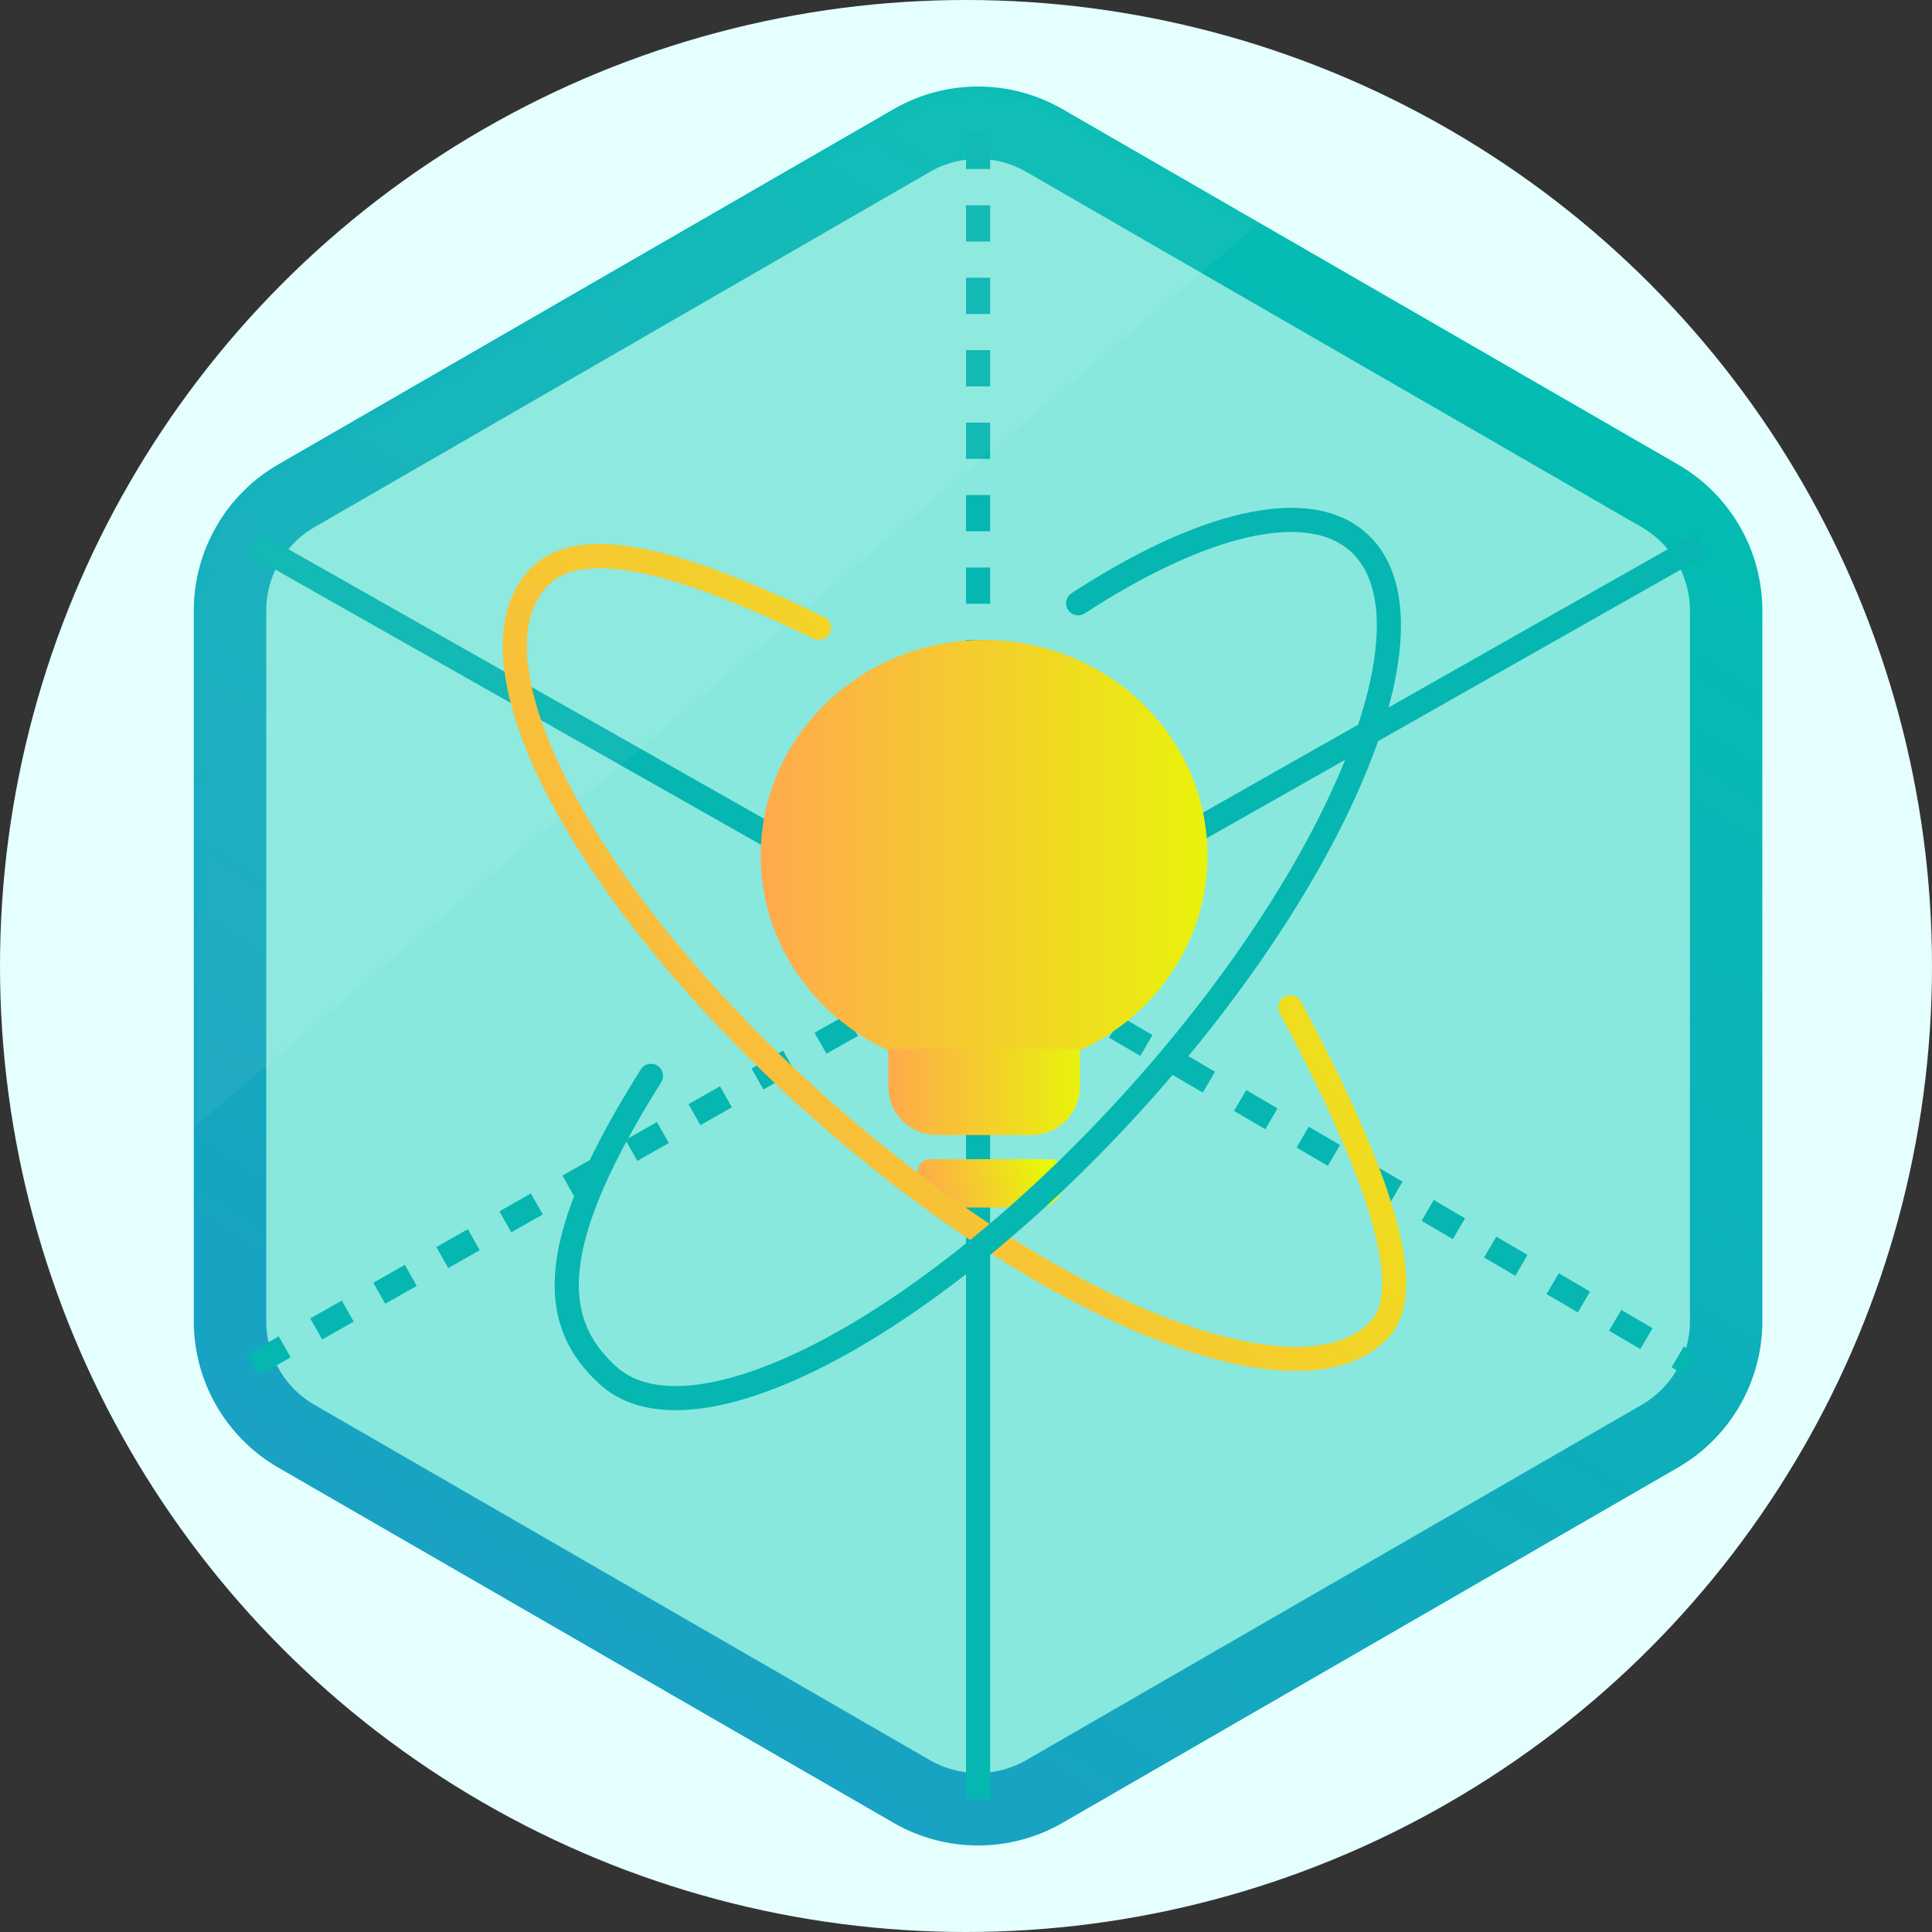 <?xml version="1.0" encoding="UTF-8"?>
<svg width="160px" height="160px" viewBox="0 0 160 160" version="1.1" xmlns="http://www.w3.org/2000/svg" xmlns:xlink="http://www.w3.org/1999/xlink">
    <rect x="0" y="0" width="160" height="160" fill="#333333" stroke="none"/>
    <!-- Generator: Sketch 60 (88103) - https://sketch.com -->
    <title>intelligent distribution</title>
    <desc>Created with Sketch.</desc>
    <defs>
        <linearGradient x1="-43.366%" y1="235.448%" x2="91.321%" y2="0%" id="linearGradient-1">
            <stop stop-color="#3C77E0" offset="0%"></stop>
            <stop stop-color="#00C0AF" offset="100%"></stop>
            <stop stop-color="#00C0AF" offset="100%"></stop>
        </linearGradient>
        <path d="M82.006,4.994 L132.958,34.411 C137.29,36.912 139.958,41.534 139.958,46.535 L139.958,105.37 C139.958,110.371 137.29,114.993 132.958,117.494 L82.006,146.911 C77.675,149.412 72.338,149.412 68.006,146.911 L17.055,117.494 C12.723,114.993 10.055,110.371 10.055,105.37 L10.055,46.535 C10.055,41.534 12.723,36.912 17.055,34.411 L68.006,4.994 C72.338,2.493 77.675,2.493 82.006,4.994 Z" id="path-2"></path>
        <linearGradient x1="117.299%" y1="50%" x2="0%" y2="50%" id="linearGradient-4">
            <stop stop-color="#E5FF00" offset="0%"></stop>
            <stop stop-color="#FFAA4D" offset="100%"></stop>
        </linearGradient>
        <linearGradient x1="117.299%" y1="50%" x2="0%" y2="50%" id="linearGradient-5">
            <stop stop-color="#E5FF00" offset="0%"></stop>
            <stop stop-color="#FFAA4D" offset="100%"></stop>
        </linearGradient>
        <linearGradient x1="100%" y1="44.444%" x2="1.966%" y2="55.337%" id="linearGradient-6">
            <stop stop-color="#E5FF00" offset="0%"></stop>
            <stop stop-color="#FFAA4D" offset="100%"></stop>
        </linearGradient>
        <linearGradient x1="88.585%" y1="122.823%" x2="14.342%" y2="8.883%" id="linearGradient-7">
            <stop stop-color="#E5FF00" offset="0%"></stop>
            <stop stop-color="#FFAA4D" offset="100%"></stop>
        </linearGradient>
    </defs>
    <g id="官网-二期" stroke="none" stroke-width="1" fill="none" fill-rule="evenodd">
        <g id="官网-why-us" transform="translate(-1010, -2736)">
            <g id="编组-18" transform="translate(360, 2730)">
                <g id="intelligent-distribution" transform="translate(650, 6)">
                    <circle id="椭圆形备份-8" fill="#E5FFFE" cx="80" cy="80" r="80"></circle>
                    <path d="M86.5,11.64 C83.097,9.675 78.903,9.675 75.5,11.64 L24.548,41.057 C21.145,43.022 19.048,46.653 19.048,50.583 L19.048,109.417 C19.048,113.347 21.145,116.978 24.548,118.943 L75.5,148.36 C78.903,150.325 83.097,150.325 86.5,148.36 L137.452,118.943 C140.855,116.978 142.952,113.347 142.952,109.417 L142.952,50.583 C142.952,46.653 140.855,43.022 137.452,41.057 L86.5,11.64 Z" id="多边形" stroke="url(#linearGradient-1)" stroke-width="6" fill="#88E8DD"></path>
                    <line x1="81" y1="11" x2="81" y2="79" id="路径" stroke="#06B6B1" stroke-width="2" stroke-dasharray="3"></line>
                    <line x1="81" y1="79" x2="81" y2="149" id="路径" stroke="#06B6B1" stroke-width="2"></line>
                    <line x1="141" y1="45" x2="81" y2="79" id="路径" stroke="#06B6B1" stroke-width="2"></line>
                    <line x1="81" y1="79" x2="21" y2="113" id="路径" stroke="#06B6B1" stroke-width="2" stroke-dasharray="3"></line>
                    <line x1="82" y1="79" x2="140" y2="113" id="路径" stroke="#06B6B1" stroke-width="2" stroke-dasharray="3"></line>
                    <line x1="21" y1="45" x2="81" y2="79" id="路径" stroke="#06B6B1" stroke-width="2"></line>
                    <g id="路径-18" transform="translate(5.994, 4.048)">
                        <mask id="mask-3" fill="white">
                            <use xlink:href="#path-2"></use>
                        </mask>
                        <use id="蒙版" fill-opacity="0" fill="#88E8DD" xlink:href="#path-2"></use>
                        <polygon fill-opacity="0.59" fill="#FFFFFF" opacity="0.282" mask="url(#mask-3)" points="125.751 -8.858 -5.994 102.952 -43 0.952 41.375 -30"></polygon>
                    </g>
                    <ellipse id="椭圆形" fill="url(#linearGradient-4)" cx="81.5" cy="70.852" rx="18.5" ry="17.852"></ellipse>
                    <path d="M73.571,86.859 L89.429,86.859 L89.429,90 C89.429,92.209 87.638,94 85.429,94 L77.571,94 C75.362,94 73.571,92.209 73.571,90 L73.571,86.859 L73.571,86.859 Z" id="矩形" fill="url(#linearGradient-5)"></path>
                    <path d="M77,96 L87,96 C87.552,96 88,96.448 88,97 L88,98 C88,99.105 87.105,100 86,100 L78,100 C76.895,100 76,99.105 76,98 L76,97 C76,96.448 76.448,96 77,96 Z" id="矩形" fill="url(#linearGradient-6)"></path>
                    <path d="M106.843,69.525 C112.373,59.451 116.009,50.4 112.119,46.464 C105.439,39.704 85.323,49.099 67.19,67.447 C49.057,85.796 39.773,106.15 46.453,112.91 C49.443,115.935 58.426,113.92 73.404,106.864" id="路径" stroke="url(#linearGradient-7)" stroke-width="2" stroke-linecap="round" transform="translate(79.014, 79.272) rotate(-93) translate(-79.014, -79.272) "></path>
                    <path d="M110.009,89.267 C116.074,99.726 117.874,108.682 113.833,112.722 C107.152,119.403 87.037,110.119 68.904,91.986 C50.77,73.852 41.486,53.737 48.167,47.056 C53.015,42.208 59.671,42.643 72.777,51.889" id="路径" stroke="#06B6B1" stroke-width="2" stroke-linecap="round" transform="translate(81, 79.445) rotate(-93) translate(-81, -79.445) "></path>
                </g>
            </g>
        </g>
    </g>
</svg>